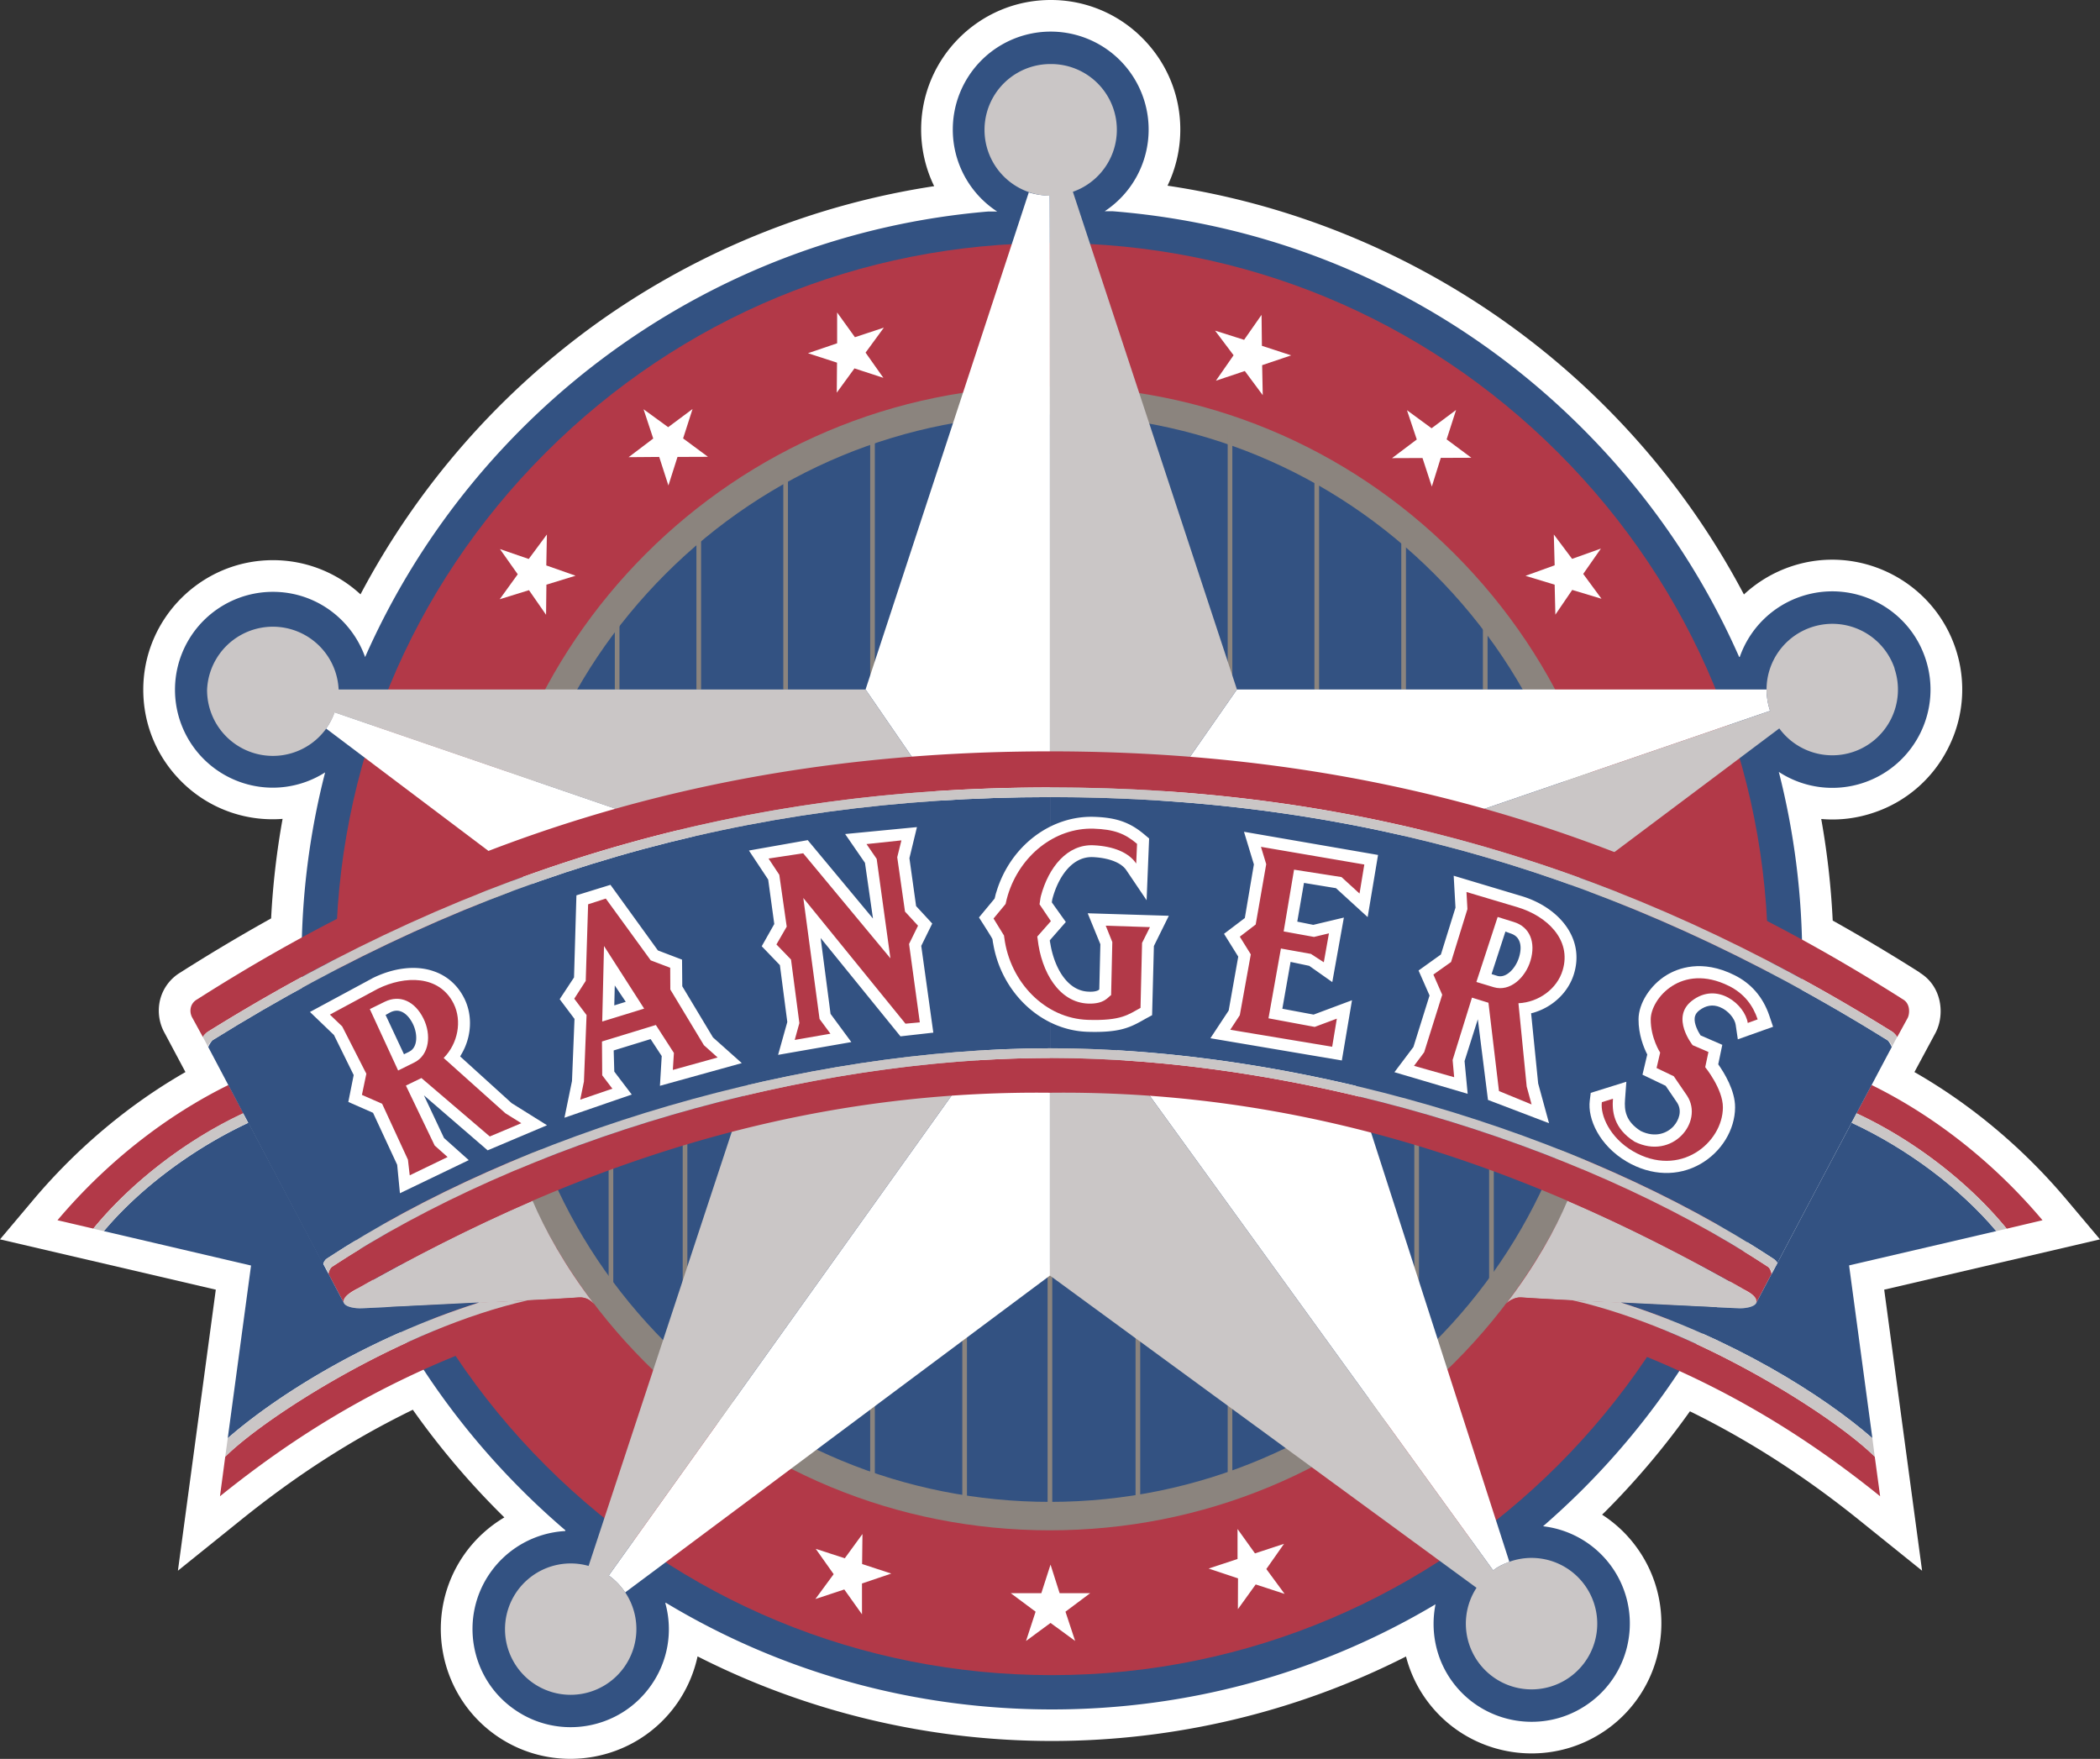 <svg xmlns="http://www.w3.org/2000/svg" xmlns:svg="http://www.w3.org/2000/svg" version="1.1" viewBox="8.5 22.78 175.75 147.2">

 <rect x="8.5" y="22.78" width="175.75" height="147.2" fill="#333333" stroke="none"/>

 <g class="layer">
  <title>Layer 1</title>
  <path clip-rule="evenodd" d="m184.25,126.5l-2.78,-3.3c-3.63,-4.32 -8.01,-7.99 -12.75,-10.7l1.78,-3.31l0.01,-0.02c0.78,-1.56 0.48,-3.88 -1.35,-4.99l0.01,-0.01a154.92,154.92 0 0 0 -7.29,-4.35a66.35,66.35 0 0 0 -0.96,-8.5c1.46,0.13 2.93,-0.04 4.36,-0.52a10.78,10.78 0 0 0 6.28,-5.45a10.79,10.79 0 0 0 0.6,-8.3c-1.9,-5.68 -8.07,-8.77 -13.75,-6.87a10.92,10.92 0 0 0 -3.96,2.35a65.39,65.39 0 0 0 -11.64,-15.76c-9.91,-9.91 -22.82,-16.4 -36.6,-18.45a10.82,10.82 0 0 0 1.07,-4.7c0,-2.89 -1.13,-5.61 -3.18,-7.66a10.76,10.76 0 0 0 -7.67,-3.18c-5.98,0 -10.84,4.87 -10.84,10.84c0,1.66 0.38,3.28 1.09,4.74a65.43,65.43 0 0 0 -27.99,11.3a65.81,65.81 0 0 0 -20.02,22.86a10.78,10.78 0 0 0 -7.33,-2.86c-5.98,0 -10.85,4.87 -10.85,10.84c0,2.9 1.13,5.62 3.18,7.67a10.77,10.77 0 0 0 8.48,3.14a65.55,65.55 0 0 0 -0.96,8.33a153.18,153.18 0 0 0 -7.6,4.53l0,0a3.71,3.71 0 0 0 -1.67,2.2a3.83,3.83 0 0 0 0.38,2.9l1.72,3.23c-4.73,2.71 -9.1,6.38 -12.74,10.7l-2.78,3.3l18.06,4.21l-3.17,23.52l5.18,-4.17c4.78,-3.86 9.41,-6.83 14.48,-9.3a66.07,66.07 0 0 0 7.66,9.01a10.86,10.86 0 0 0 -3.36,3.11c-3.43,4.91 -2.24,11.7 2.67,15.14c4.91,3.43 11.7,2.23 15.14,-2.68a10.9,10.9 0 0 0 1.72,-3.94c9.12,4.64 19.31,7.08 29.65,7.08c10.33,0 20.52,-2.44 29.64,-7.07a10.73,10.73 0 0 0 1.67,3.58c3.49,4.87 10.29,5.99 15.17,2.5a10.8,10.8 0 0 0 4.38,-7.06a10.79,10.79 0 0 0 -1.88,-8.1a10.75,10.75 0 0 0 -2.93,-2.79l0.23,-0.22a66.14,66.14 0 0 0 7.12,-8.43c4.96,2.44 9.64,5.45 14.25,9.17l5.18,4.17l-3.17,-23.52l18.06,-4.21z" fill="#ffffff" fill-rule="evenodd" id="path4"/>
  <path clip-rule="evenodd" d="m169.64,77.89c-1.43,-4.3 -6.09,-6.63 -10.39,-5.2a8.2,8.2 0 0 0 -5.15,5.07l-0.05,0c-3.1,-7.04 -7.51,-13.52 -13.11,-19.12c-10.65,-10.65 -24.45,-16.99 -39.3,-18.18l-0.69,0a8.18,8.18 0 0 0 3.68,-6.84a8.19,8.19 0 0 0 -16.39,0a8.18,8.18 0 0 0 3.71,6.86l-0.73,0c-23.34,1.96 -43.09,16.75 -52.16,37.28l0,0.02c-1.13,-3.19 -4.15,-5.47 -7.72,-5.47a8.19,8.19 0 0 0 0,16.39a8.16,8.16 0 0 0 4.37,-1.28l-0.01,0.04a62.71,62.71 0 0 0 -1.96,15.58c0,16.77 6.53,32.55 18.39,44.4a63.44,63.44 0 0 0 3.69,3.41l-0.02,0.06a8.23,8.23 0 0 0 -6.27,3.49c-2.6,3.71 -1.7,8.85 2.02,11.44c3.71,2.6 8.84,1.7 11.44,-2.02a8.15,8.15 0 0 0 1.19,-6.88l0.04,-0.03c9.66,5.82 20.75,8.93 32.32,8.93c11.48,0 22.49,-3.07 32.1,-8.8c-0.44,2.19 0.01,4.53 1.36,6.41c2.64,3.68 7.78,4.53 11.46,1.89a8.17,8.17 0 0 0 3.33,-5.34a8.18,8.18 0 0 0 -1.43,-6.13a8.22,8.22 0 0 0 -5.72,-3.36a66.51,66.51 0 0 0 3.3,-3.07c11.86,-11.85 18.39,-27.62 18.39,-44.4c0,-5.35 -0.67,-10.61 -1.96,-15.66a8.18,8.18 0 0 0 7.08,0.91c4.3,-1.44 6.63,-6.1 5.19,-10.4z" fill="#335282" fill-rule="evenodd" id="path6"/>
  <path clip-rule="evenodd" d="m156.47,103.04c0,33.05 -26.89,59.93 -59.94,59.93c-16,0 -31.05,-6.23 -42.37,-17.55c-11.32,-11.32 -17.55,-26.37 -17.55,-42.38c0,-16 6.23,-31.05 17.55,-42.37c11.32,-11.32 26.37,-17.55 42.37,-17.55c16.01,0 31.06,6.23 42.38,17.55c11.32,11.32 17.56,26.37 17.56,42.37z" fill="#b23948" fill-rule="evenodd" id="path8"/>
  <path clip-rule="evenodd" d="m96.37,150.85c12.79,0 24.81,-4.98 33.85,-14.03c9.04,-9.04 14.02,-21.06 14.02,-33.85c0,-12.78 -4.98,-24.8 -14.02,-33.85c-9.04,-9.04 -21.06,-14.02 -33.85,-14.02c-26.4,0 -47.87,21.48 -47.87,47.87c0,12.79 4.98,24.81 14.02,33.85c9.04,9.05 21.06,14.03 33.85,14.03z" fill="#8b847e" fill-rule="evenodd" id="path10"/>
  <path clip-rule="evenodd" d="m50.88,102.97c0,-12.15 4.73,-23.57 13.32,-32.16c8.6,-8.6 20.02,-13.33 32.17,-13.33c12.15,0 23.57,4.73 32.17,13.33c8.59,8.59 13.32,20.01 13.32,32.16c0,25.09 -20.41,45.5 -45.49,45.5c-12.15,0 -23.58,-4.74 -32.17,-13.33c-8.59,-8.59 -13.32,-20.02 -13.32,-32.17z" fill="#335282" fill-rule="evenodd" id="path12"/>
  <path clip-rule="evenodd" d="m97.18,156.11l2.56,0l-2.07,1.55l0.81,2.45l-2.06,-1.51l-2.05,1.51l0.8,-2.45l-2.08,-1.55l2.56,0l0.77,-2.39l0.76,2.39zm-16.53,-2.44l2.44,0.8l-2.45,0.83l0,2.58l-1.48,-2.08l-2.42,0.8l1.53,-2.08l-1.5,-2.12l2.43,0.79l1.48,-2.03l-0.03,2.51zm32.88,-0.89l2.43,-0.8l-1.48,2.11l1.53,2.08l-2.42,-0.79l-1.49,2.07l0.01,-2.58l-2.46,-0.82l2.42,-0.8l0,-2.51l1.46,2.04zm-49.86,-91.76l-2.56,0.02l2.06,-1.56l-0.81,-2.45l2.06,1.5l2.04,-1.52l-0.79,2.46l2.08,1.54l-2.55,0.01l-0.76,2.39l-0.77,-2.39zm14.88,-7.89l-2.43,-0.79l2.44,-0.83l0,-2.58l1.49,2.07l2.42,-0.8l-1.53,2.09l1.49,2.11l-2.42,-0.79l-1.48,2.03l0.02,-2.51zm-25.78,19.04l-2.45,0.76l1.51,-2.09l-1.49,-2.11l2.41,0.83l1.52,-2.05l-0.05,2.59l2.45,0.86l-2.44,0.75l-0.03,2.52l-1.43,-2.06zm75.56,-8.67l-0.78,-2.39l-2.55,0.01l2.07,-1.56l-0.82,-2.45l2.06,1.51l2.05,-1.53l-0.79,2.46l2.07,1.54l-2.56,0.01l-0.75,2.4zm-14.15,-7.65l-1.5,-2.02l-2.42,0.81l1.48,-2.13l-1.55,-2.06l2.43,0.77l1.46,-2.09l0.03,2.59l2.45,0.8l-2.43,0.82l0.05,2.51zm24.49,18.37l-0.06,-2.51l-2.44,-0.74l2.44,-0.88l-0.07,-2.58l1.53,2.04l2.41,-0.86l-1.48,2.12l1.53,2.08l-2.45,-0.74l-1.41,2.07z" fill="#ffffff" fill-rule="evenodd" id="path14"/>
  <path d="m81.52,59.16l0,21.32m-7.27,-18.46l0,18.46m-7.27,-13.61l0,13.61m-6.83,-6.69l0,6.69m29.08,52.76l0,15.92m7.14,-20.53l0,20.78m15.07,-90.61l0,21.58m-29.92,59.22l0,6.99m29.92,-6.99l0,6.99m7.26,-84.17l0,18.06m7.27,-13.13l0,13.13m6.83,-6.62l0,6.62m-66.97,37.34l0,13.99m-6.2,-11.77l0,11.77m67.43,-13.99l0,14.14m6.26,-12.61l0,11.63m-29.59,2.26l0,15.92" fill="none" id="path16" stroke="#8b847e" stroke-miterlimit="2.61" stroke-width="0.39"/>
  <path clip-rule="evenodd" d="m155.45,131.88c0.3,-0.66 -0.99,-1.08 -1.18,-1.3c-4.57,-2.58 -9.42,-5.08 -14.59,-7.31c-1.01,2.38 -2.66,5.4 -5.17,8.67c0.21,-0.26 0.78,-0.63 1.27,-0.58c1.24,0.14 17.77,0.91 18.34,0.91c0.55,0 1.13,-0.13 1.33,-0.39zm-118.14,0c-0.31,-0.66 0.98,-1.08 1.17,-1.3c4.57,-2.58 9.43,-5.08 14.59,-7.31c1.02,2.38 2.66,5.4 5.17,8.67c-0.21,-0.26 -0.78,-0.63 -1.26,-0.58c-1.24,0.14 -17.78,0.91 -18.34,0.91c-0.55,0 -1.14,-0.13 -1.33,-0.39z" fill="#cac6c6" fill-rule="evenodd" id="path18"/>
  <path clip-rule="evenodd" d="m96.35,39.15a6.25,6.25 0 0 1 -1.75,-0.27l-13.66,41.6l15.43,22.46c0,0 0.01,-63.79 -0.02,-63.79zm-59.86,43.23a5.48,5.48 0 0 1 -0.7,1.37l36.1,27.21l24.48,-8.02l-59.88,-20.56zm22.96,72.25a5.49,5.49 0 0 1 1.37,1.42l35.55,-26.52l0,-26.59l-36.92,51.69zm97.19,-72.36a5.53,5.53 0 0 1 -0.29,-1.79l-44.33,0l-15.65,22.46l60.27,-20.67z" fill="#ffffff" fill-rule="evenodd" id="path20"/>
  <path clip-rule="evenodd" d="m133.46,154.2c0.43,-0.33 0.88,-0.54 1.36,-0.71l-13.7,-42.53l-24.75,-8.02l37.09,51.26z" fill="#ffffff" fill-rule="evenodd" id="path22"/>
  <path clip-rule="evenodd" d="m96.37,102.94l-15.43,-22.46l-44.1,0a5.51,5.51 0 0 0 -11.01,0.05a5.51,5.51 0 0 0 5.51,5.51a5.5,5.5 0 0 0 5.17,-3.63l59.86,20.53zm-36.92,51.69l36.92,-51.69l-24.47,8.02l-14.14,42.87a5.5,5.5 0 0 0 -4.69,9.77a5.5,5.5 0 0 0 7.67,-1.3a5.5,5.5 0 0 0 -1.29,-7.67zm81.68,0.81a5.49,5.49 0 0 0 -7.67,-1.24l-37.09,-51.26l0,26.59l35.7,26.13a5.5,5.5 0 0 0 7.83,7.46a5.5,5.5 0 0 0 1.23,-7.68zm25.93,-76.72a5.5,5.5 0 0 0 -6.98,-3.44a5.5,5.5 0 0 0 -3.44,6.99l-60.27,20.67l24.75,8.02l36.29,-27.22a5.5,5.5 0 0 0 6.2,1.96a5.5,5.5 0 0 0 3.44,-6.97l0.01,-0.01z" fill="#cac6c6" fill-rule="evenodd" id="path24"/>
  <path clip-rule="evenodd" d="m112.02,80.48l-13.73,-41.65a5.5,5.5 0 0 0 -1.85,-10.69a5.51,5.51 0 0 0 -0.07,11.02l0,63.78l15.65,-22.46z" fill="#cac6c6" fill-rule="evenodd" id="path26"/>
  <path clip-rule="evenodd" d="m96.38,111.32c-20.36,0 -43.95,6.86 -60.1,17.48c-0.13,0.09 -0.35,0.46 -0.29,0.6a1396.97,1396.97 0 0 1 1.32,2.48c-0.32,-0.58 0.9,-1.14 1.17,-1.3c4.57,-2.58 9.43,-5.08 14.59,-7.31c12.49,-5.38 26.8,-9.22 43.31,-9.04c16.5,-0.18 30.82,3.66 43.3,9.04c5.17,2.23 10.02,4.73 14.59,7.31c0.19,0.16 1.48,0.64 1.18,1.3c0,0 0.5,-0.95 1.31,-2.48c-0.02,-0.2 -0.15,-0.51 -0.29,-0.6c-16.14,-10.62 -39.73,-17.48 -60.09,-17.48zm68.75,2.26l-1.26,2.37c4.88,2.27 9.47,5.86 12.57,9.66l3,-0.71c-4.12,-4.89 -9.12,-8.77 -14.31,-11.32z" fill="#b23948" fill-rule="evenodd" id="path28"/>
  <path clip-rule="evenodd" d="m140.12,131.6c10.48,2.38 21.98,9.79 25.28,13.09l0.45,3.31c-8.04,-6.48 -17.31,-11.85 -30.44,-15.28c-0.56,-0.2 -0.97,-0.57 -0.9,-0.78c0.23,-0.32 0.83,-0.59 1.27,-0.58c0.31,0.01 2.04,0.13 4.34,0.24zm-87.48,0c-10.49,2.38 -21.98,9.79 -25.29,13.09l-0.44,3.31c8.04,-6.48 17.3,-11.85 30.43,-15.28c0.57,-0.2 0.96,-0.57 0.88,-0.78c-0.18,-0.18 -0.44,-0.6 -1.24,-0.58c-0.31,0.01 -2.05,0.13 -4.34,0.24zm-25.02,-18.02c0.4,0.75 0.82,1.55 1.26,2.37c-4.88,2.27 -9.47,5.86 -12.57,9.65l-3,-0.7c4.13,-4.89 9.13,-8.77 14.31,-11.32zm68.76,-24.9c-25.67,0 -48.07,6.5 -70.51,20.46a1.73,1.73 0 0 0 -0.39,0.43l-0.88,-1.61c-0.27,-0.46 -0.24,-1.19 0.41,-1.55c20.3,-12.93 42.66,-20.75 71.37,-20.75c28.7,0 51.06,7.83 71.37,20.75c0.64,0.36 0.58,1.2 0.41,1.55l-0.88,1.61c-0.14,-0.19 -0.28,-0.35 -0.39,-0.43c-22.44,-13.96 -44.84,-20.46 -70.51,-20.46z" fill="#b23948" fill-rule="evenodd" id="path30"/>
  <path clip-rule="evenodd" d="m163.46,116.74c-2.17,4.08 -4.6,8.69 -6.21,11.74l-0.49,0.92c-0.81,1.52 -1.31,2.48 -1.31,2.48c-0.2,0.26 -0.78,0.39 -1.33,0.39c-0.44,0 -5.28,-0.26 -9.99,-0.49c9.33,2.95 16.98,7.79 21.07,11.36l-1.95,-14.46l12.32,-2.87c-3.02,-3.59 -7.47,-6.92 -12.11,-9.07zm-67.08,-6.23c-20.51,0 -44.27,6.91 -60.54,17.61c-0.13,0.08 -0.3,0.32 -0.28,0.53l-9.63,-18.24c0.07,-0.2 0.27,-0.51 0.38,-0.59c22.29,-13.87 44.55,-20.33 70.07,-20.33l0,21.02z" fill="#335282" fill-rule="evenodd" id="path32"/>
  <path clip-rule="evenodd" d="m29.3,116.74a15759.18,15759.18 0 0 1 8.01,15.14c0.19,0.26 0.78,0.39 1.33,0.39c0.44,0 5.27,-0.26 9.98,-0.49c-9.33,2.95 -16.97,7.79 -21.06,11.36l1.95,-14.45l-12.32,-2.88c3.01,-3.58 7.47,-6.91 12.11,-9.07zm67.08,-6.23c20.51,0 44.27,6.91 60.53,17.61c0.13,0.08 0.24,0.21 0.34,0.36c2.05,-3.88 5.43,-10.28 7.89,-14.9a931.17,931.17 0 0 1 1.68,-3.17c-0.07,-0.2 -0.26,-0.52 -0.38,-0.59c-22.28,-13.87 -44.55,-20.33 -70.06,-20.33l0,21.02z" fill="#335282" fill-rule="evenodd" id="path34"/>
  <path clip-rule="evenodd" d="m60.87,106.62l-0.96,0.3l0.04,-1.67l0.92,1.37zm-1.01,4.07l3.09,-0.95l0.93,1.42l-0.15,2.49l6.85,-1.9l-2.41,-2.15l-2.57,-4.28l-0.02,-2.23l-2.02,-0.77l-3.97,-5.49l-2.85,0.88l-0.2,6.87l-1.2,1.82l1.24,1.65l-0.21,5.2l-0.63,3.07l5.63,-1.94l-1.46,-1.92l-0.05,-1.77zm-18.73,-3.17c0.32,-0.17 0.62,-0.2 0.9,-0.1c0.39,0.13 0.75,0.5 1.02,1.04c0.42,0.85 0.42,1.98 -0.3,2.33c0,0.01 -0.2,0.1 -0.44,0.22l-1.54,-3.29l0.36,-0.2zm5.88,3.67c0.04,-0.06 0.07,-0.13 0.11,-0.19c0.84,-1.43 0.96,-3.21 0.24,-4.66c-0.55,-1.11 -1.45,-1.91 -2.6,-2.29c-1.49,-0.51 -3.34,-0.27 -5.08,0.59l-0.02,0.01l-0.01,0.01l-5.21,2.81l2.01,1.93l1.65,3.35l-0.45,2.25l2.07,0.91l2.02,4.35l0.23,2.38l5.76,-2.77l-2.07,-1.85l-1.68,-3.57l5.33,4.6l4.97,-2.1l-2.96,-1.85l-4.31,-3.91zm88.62,-8.3c-0.28,0.93 -1.08,1.78 -1.82,1.56l-0.48,-0.15l1.16,-3.56l0.38,0.14c0.35,0.11 0.59,0.28 0.73,0.55c0.2,0.36 0.21,0.87 0.03,1.46zm4.27,-2.07c-0.75,-1.39 -2.24,-2.51 -4.1,-3.06l-5.64,-1.69l0.15,2.67l-1.22,3.92l-1.87,1.34l0.92,2.09l-1.35,4.31l-1.59,2.11l6.13,1.81l-0.26,-2.74l1.11,-3.5l0.85,6.75l5.11,1.95l-0.91,-3.33l-0.59,-5.87c0.07,-0.02 0.14,-0.03 0.2,-0.05c1.61,-0.47 2.92,-1.7 3.39,-3.26c0.36,-1.19 0.25,-2.38 -0.33,-3.45zm-62.72,0.46l6.68,8.23l2.75,-0.31l-1.01,-7.26l0.92,-1.87l-1.35,-1.46l-0.56,-4.01l0.63,-2.6l-6.01,0.58l1.66,2.41l0.67,4.66l-5.46,-6.56l-4.92,0.87l1.61,2.43l0.51,3.72l-1.05,1.86l1.52,1.58l0.62,4.76l-0.77,2.75l6.13,-1.07l-1.74,-2.36l-0.83,-6.35zm27.12,-8.64c-1.22,-1.04 -2.37,-1.44 -4.24,-1.5c-3.64,-0.11 -7,2.45 -8.16,6.25a5.3,5.3 0 0 0 -0.08,0.26c-0.02,0.1 -0.05,0.22 -0.08,0.33l-1.31,1.58c0,0 1.12,1.74 1.13,1.82c0.02,0.12 0.03,0.25 0.06,0.37c0.69,4.11 4.03,7.26 7.9,7.38c2.57,0.08 3.48,-0.32 4.58,-0.94c0.11,-0.06 0.21,-0.12 0.32,-0.18l0.5,-0.27l0.15,-5.79l1.25,-2.53l-6.79,-0.21l1.06,2.59l-0.09,3.77c0,0 0,0.03 -0.1,0.09c-0.15,0.07 -0.38,0.13 -0.78,0.11c-1.79,-0.05 -2.88,-1.99 -3.22,-4.03c-0.02,-0.09 -0.04,-0.18 -0.04,-0.27l1.34,-1.53l-1.17,-1.64a3.06,3.06 0 0 1 0.04,-0.27c0.46,-1.76 1.6,-3.6 3.41,-3.52c1.35,0.07 2.36,0.47 2.78,1.09l1.7,2.52l0.21,-5.17l-0.37,-0.31zm14.14,15.05l-2.62,-0.49l0.69,-3.92l1.56,0.33l1.93,1.36l0.97,-5.4l-2.56,0.61l-1.34,-0.27l0.56,-3.24l2.68,0.44l2.65,2.42l0.87,-5.2l-11.22,-1.94l0.83,2.73l-0.76,4.49l-1.74,1.32l1.19,1.91l-0.8,4.51l-1.53,2.32l11,1.86l0.85,-5.04l-3.21,1.2z" fill="#ffffff" fill-rule="evenodd" id="path36"/>
  <path clip-rule="evenodd" d="m103.59,95.05c-0.62,-0.93 -1.91,-1.45 -3.56,-1.53c-2.2,-0.11 -3.78,1.84 -4.42,4.26c-0.05,0.19 -0.07,0.48 -0.11,0.68l0.95,1.41l-1.14,1.29c0.01,0.1 0.02,0.1 0.03,0.2c0.31,2.78 1.8,5.33 4.25,5.41c1.36,0.04 1.64,-0.56 1.9,-0.71l0.1,-4.44l-0.55,-1.37l3.7,0.12l-0.66,1.32l-0.13,5.44c-1.02,0.55 -1.59,1.09 -4.4,1c-3.58,-0.11 -6.52,-3.14 -7,-6.88c-0.02,-0.08 -0.01,-0.08 -0.02,-0.17l-0.88,-1.43l1.01,-1.22c0.04,-0.19 0.13,-0.57 0.19,-0.75c1,-3.26 3.89,-5.65 7.18,-5.55c1.71,0.06 2.61,0.4 3.63,1.27l-0.07,1.65zm-52.79,20.9l1.33,0.83l-2.64,1.11l-5.72,-4.89l-1.3,0.63l2.41,5.02l1.08,0.96l-3.17,1.53l-0.15,-1.31l-2.16,-4.68l-1.69,-0.74l0.37,-1.77l-2.02,-3.96l-1.03,-0.99l4.01,-2.16c2.25,-1.11 5.15,-1.17 6.35,1.25c0.71,1.44 0.36,3.33 -0.84,4.54l5.17,4.63zm-11.35,-8.72l2.37,5.14l1.37,-0.68c1.25,-0.63 1.42,-2.32 0.75,-3.67c-0.7,-1.42 -1.95,-2.04 -3.25,-1.4l-1.24,0.61zm37.64,0.83l0.91,1.23l-2.99,0.52l0.39,-1.41l-0.7,-5.32l-1.22,-1.26l0.86,-1.49l-0.62,-4.34l-0.9,-1.36l2.9,-0.44l7.3,8.79l-1.15,-8.32l-0.85,-1.24l2.92,-0.31l-0.35,1.41l0.65,4.55l1.09,1.18l-0.75,1.53l0.9,6.56l-1.2,0.11l-8.55,-10.52l1.36,10.13zm42.9,2.32l-8.53,-1.42l0.8,-1.22l0.92,-5.09l-0.92,-1.48l1.33,-1.02l0.88,-5.05l-0.44,-1.45l8.65,1.48l-0.4,2.43l-1.51,-1.38l-3.97,-0.62l-0.87,5.17l2.54,0.46l1.25,-0.3l-0.43,2.42l-1.08,-0.7l-2.51,-0.45l-1.04,5.84l3.87,0.72l1.85,-0.69l-0.39,2.35zm16.28,3.33l0.41,1.5l-2.73,-1.12l-0.88,-7.39l-1.38,-0.43l-1.62,5.22l0.13,1.44l-3.36,-0.95l0.85,-1.14l1.51,-4.81l-0.74,-1.69l1.48,-1.05l1.37,-4.43l-0.08,-1.43l4.29,1.28c2.4,0.72 4.54,2.69 3.76,5.27c-0.46,1.55 -2,2.68 -3.7,2.76l0.69,6.97zm-2.43,-14.19l-1.78,5.44l1.46,0.44c1.35,0.4 2.64,-0.79 3.07,-2.23c0.45,-1.52 -0.04,-2.83 -1.43,-3.24l-1.32,-0.41zm-74.94,13.25l0.85,1.12l-2.69,0.92l0.31,-1.52l0.22,-5.56l-1.03,-1.37l0.96,-1.49l0.2,-6.41l1.48,-0.48l3.76,5.17l1.63,0.62l0.01,1.82l2.81,4.66l1.15,1.03l-3.75,1.04l0.09,-1.42l-1.51,-2.34l-4.51,1.38l0.02,2.83zm0.15,-10.82l-0.15,6.32l3.51,-1.08l-3.36,-5.24z" fill="#b23948" fill-rule="evenodd" id="path38"/>
  <path clip-rule="evenodd" d="m156.57,107.76c-0.53,-1.54 -1.51,-2.68 -2.93,-3.38c-2.71,-1.35 -4.72,-0.57 -5.67,0.01c-1.37,0.84 -2.33,2.36 -2.34,3.68c-0.01,1.3 0.44,2.39 0.73,2.96l-0.4,1.69l1.94,0.93l0.96,1.41c0.45,0.7 0.13,1.49 -0.29,1.96c-0.53,0.59 -1.53,1.01 -2.76,0.41c-1.26,-0.8 -1.38,-1.73 -1.31,-2.63l0.11,-1.49l-2.98,0.93l-0.08,0.64c-0.2,1.53 0.8,3.77 3.1,5.12c2.04,1.19 4.29,1.26 6.16,0.19c1.75,-1 2.89,-2.85 2.9,-4.73c0.01,-1.42 -0.91,-2.9 -1.41,-3.61l0.34,-1.63l-1.82,-0.79c-0.22,-0.34 -0.55,-0.97 -0.49,-1.47c0.02,-0.16 0.08,-0.38 0.38,-0.62c0.55,-0.42 1.13,-0.52 1.72,-0.28c0.73,0.29 1.26,0.99 1.33,1.48l0.18,1.22l2.95,-1.05l-0.32,-0.95z" fill="#ffffff" fill-rule="evenodd" id="path40"/>
  <path clip-rule="evenodd" d="m142.56,115.02l0.93,-0.29c-0.08,1 0.02,2.48 1.82,3.6c3.15,1.56 5.8,-1.65 4.39,-3.84l-1.12,-1.64l-1.44,-0.69l0.3,-1.29c0,0 -0.8,-1.22 -0.79,-2.79c0.01,-1.72 2.57,-4.76 6.54,-2.79c1.29,0.64 2.02,1.64 2.41,2.8l-0.83,0.3c-0.23,-1.53 -2.56,-3.5 -4.68,-1.85c-1.8,1.4 0.07,3.71 0.07,3.71l1.32,0.57l-0.27,1.27c0,0 1.49,1.83 1.48,3.37c-0.01,2.95 -3.6,5.95 -7.53,3.66c-1.96,-1.15 -2.74,-3.02 -2.6,-4.1z" fill="#b23948" fill-rule="evenodd" id="path42"/>
  <path clip-rule="evenodd" d="m140.12,131.6c10.48,2.38 21.98,9.79 25.28,13.09l-0.2,-1.55c-4.09,-3.57 -11.74,-8.41 -21.07,-11.36c-1.31,-0.07 -2.87,-0.11 -4.01,-0.18zm-43.74,-20.28c-20.36,0 -43.95,6.86 -60.1,17.48c-0.13,0.09 -0.29,0.43 -0.26,0.6l-0.4,-0.78c-0.11,-0.14 0.09,-0.42 0.22,-0.5c16.27,-10.69 40.03,-17.61 60.54,-17.61c20.51,0 44.27,6.92 60.53,17.61c0.13,0.08 0.35,0.24 0.32,0.42c-0.18,0.34 -0.31,0.56 -0.47,0.86c0.05,-0.2 -0.15,-0.51 -0.29,-0.6c-16.14,-10.62 -39.73,-17.48 -60.09,-17.48zm-43.74,20.29c-10.49,2.37 -21.98,9.78 -25.29,13.08l0.21,-1.55c4.09,-3.57 11.73,-8.41 21.06,-11.36c1.31,-0.07 2.87,-0.11 4.02,-0.17zm111.23,-15.66l-0.41,0.79c4.64,2.15 9.09,5.48 12.11,9.07l0.87,-0.2c-3.1,-3.8 -7.69,-7.39 -12.57,-9.66zm-135.04,0l0.43,0.79c-4.61,2.15 -9.06,5.48 -12.07,9.07l-0.88,-0.2c3.1,-3.8 7.67,-7.39 12.52,-9.66zm67.55,-27.27c-25.67,0 -48.07,6.5 -70.51,20.46c-0.12,0.08 -0.35,0.27 -0.39,0.43l0.45,0.84c-0.01,-0.23 0.18,-0.44 0.38,-0.59c22.29,-13.87 44.55,-20.33 70.07,-20.33c25.51,0 47.77,6.46 70.06,20.33c0.25,0.17 0.36,0.33 0.38,0.59l0.45,-0.84c-0.05,-0.16 -0.24,-0.32 -0.38,-0.43c-22.44,-13.96 -44.84,-20.46 -70.51,-20.46z" fill="#cac6c6" fill-rule="evenodd" id="path44"/>
 </g>
</svg>